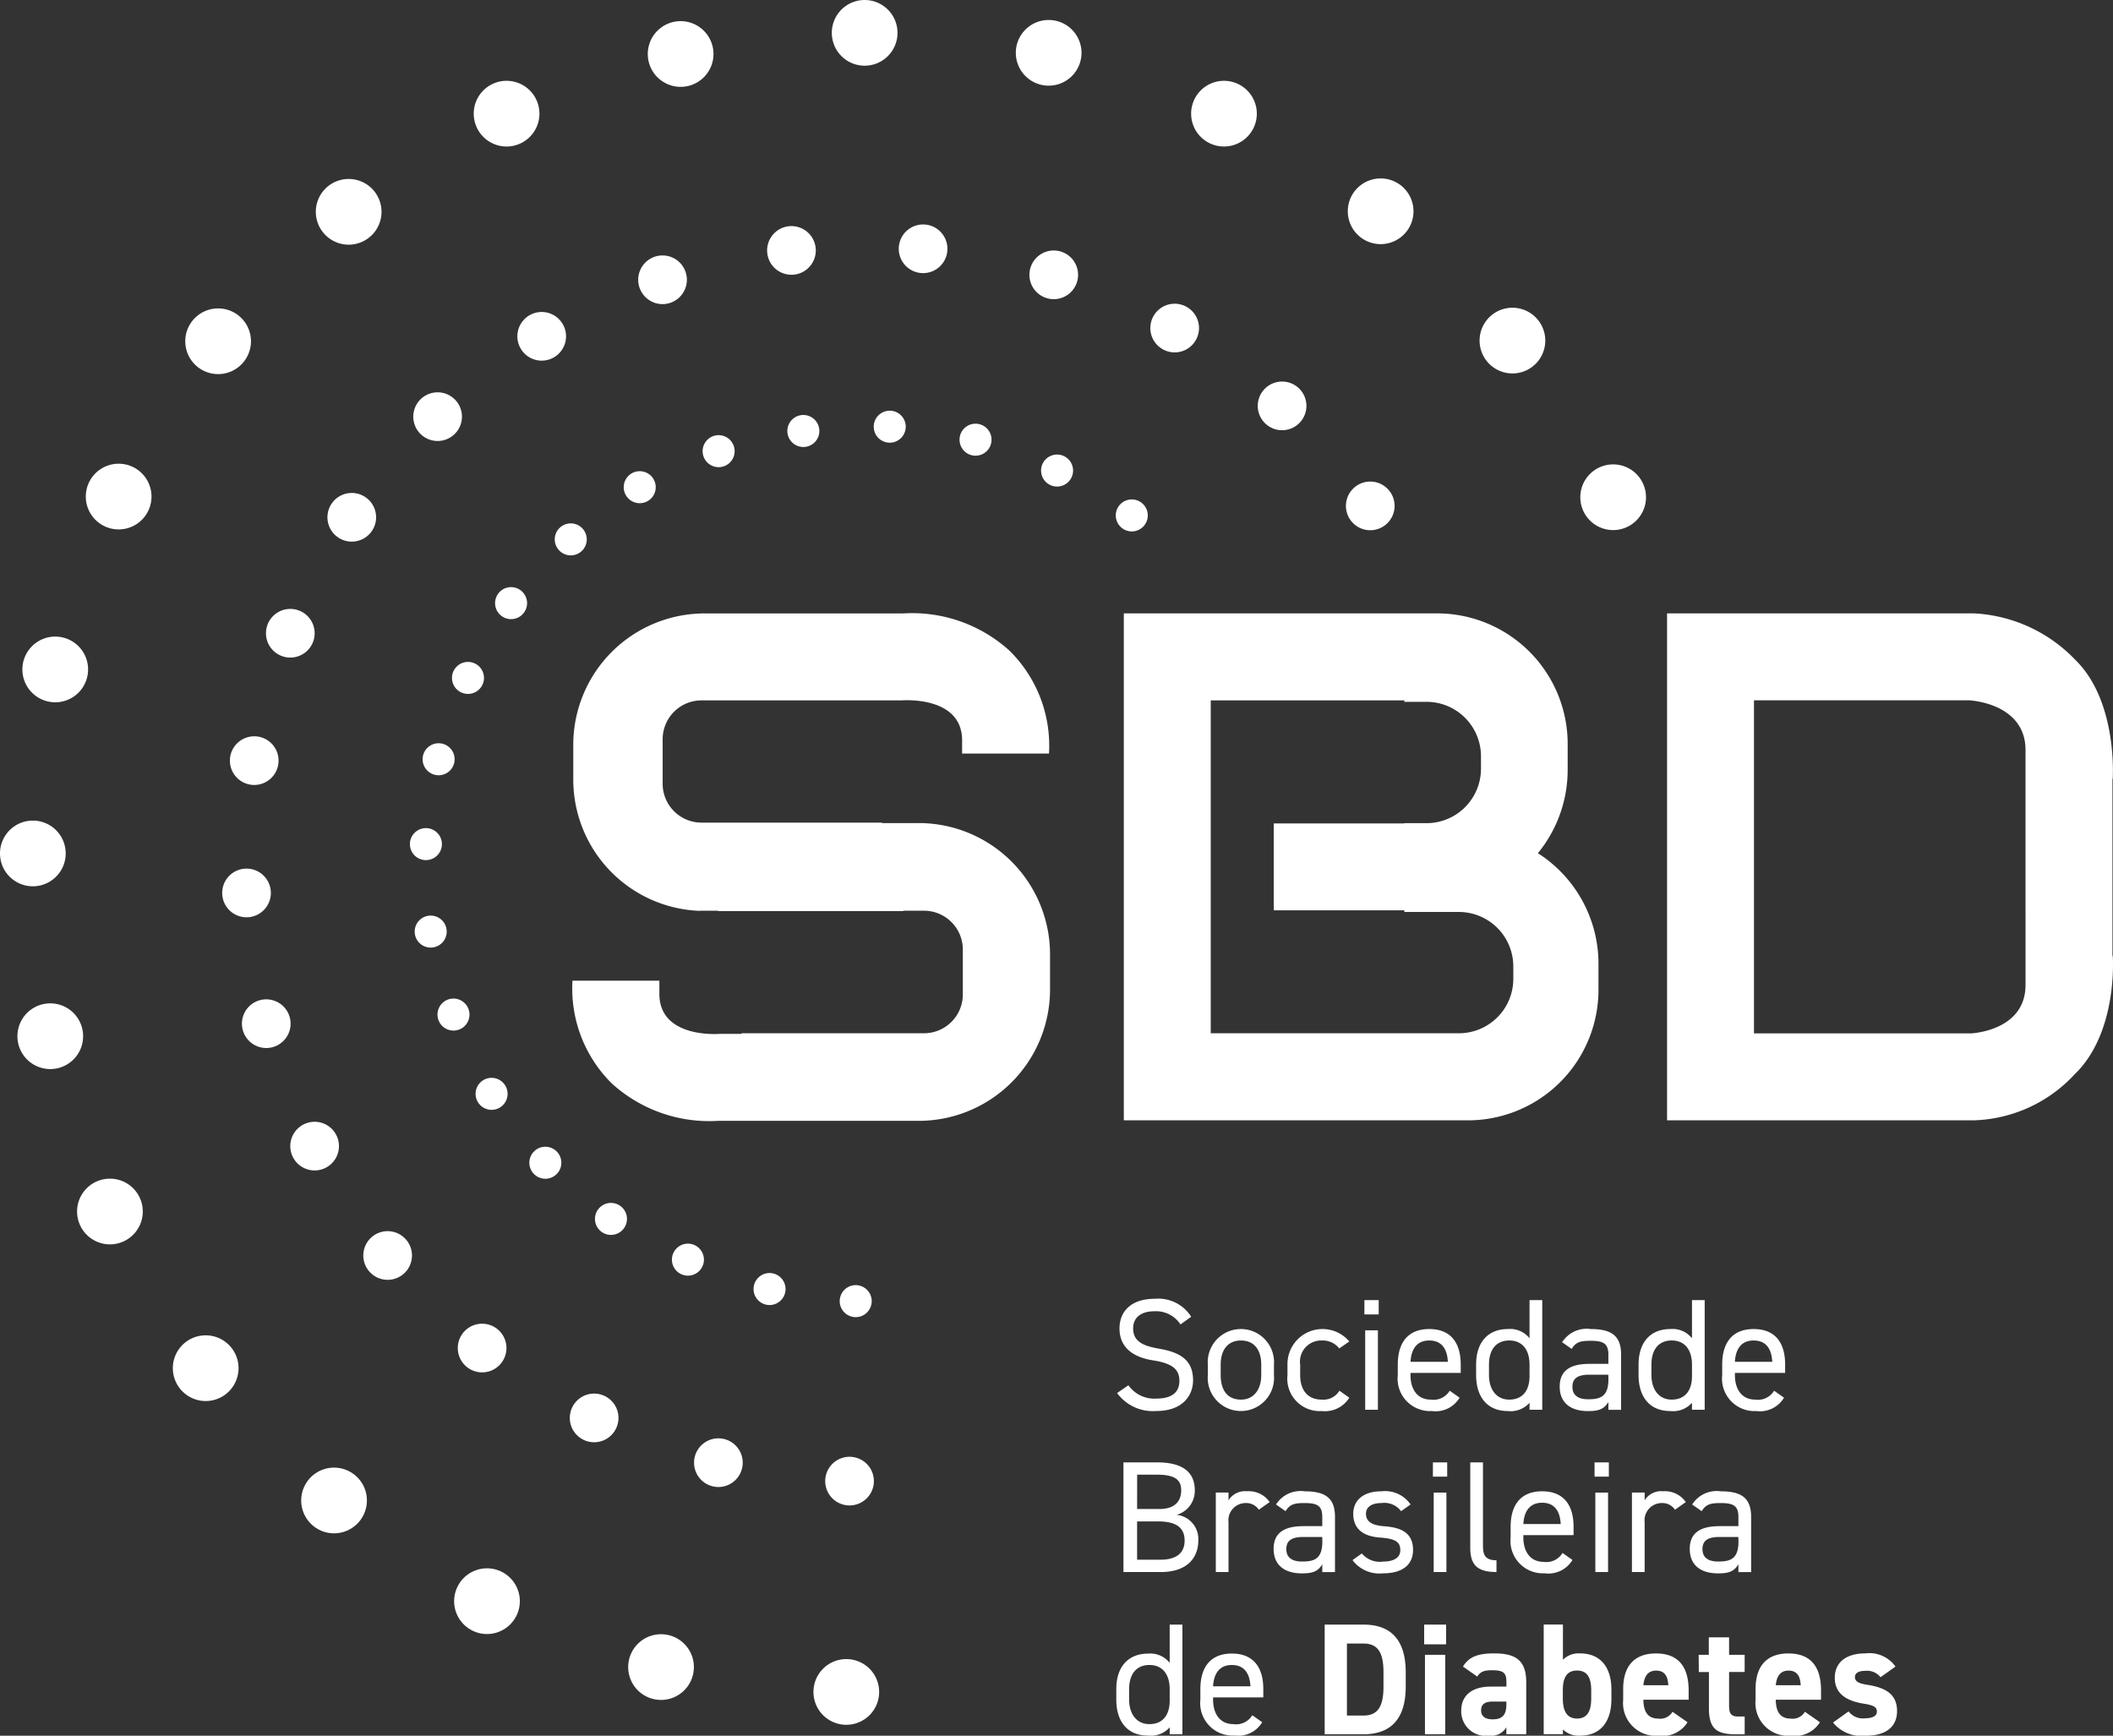 <svg xmlns="http://www.w3.org/2000/svg" width="104.199" height="85.596" viewBox="0 0 104.199 85.596" xmlns:xlink="http://www.w3.org/1999/xlink"><rect x="0" y="0" width="104.199" height="85.596" fill="#333333" stroke="none"/><defs><clipPath id="a"><path fill="#fff" d="M0 0h104.199v85.596H0z"/></clipPath></defs><g fill="#fff" clip-path="url(#a)"><path d="M58.214 65.314a1.44 1.44 0 0 0-1.285-.65c-.627 0-1.05.282-1.05.846 0 .643.486.862 1.278 1 1.042.18 1.677.556 1.677 1.56 0 .705-.47 1.513-1.818 1.513a2.18 2.18 0 0 1-1.928-.886l.557-.384a1.56 1.56 0 0 0 1.371.658c.886 0 1.144-.407 1.144-.87 0-.509-.258-.854-1.277-1.011s-1.677-.643-1.677-1.583c0-.776.509-1.458 1.748-1.458a1.91 1.91 0 0 1 1.787.886Zm4.609 2.5a1.636 1.636 0 1 1-3.261 0v-.517a1.635 1.635 0 1 1 3.261 0Zm-.627 0v-.517c0-.745-.36-1.191-1-1.191s-1 .455-1 1.191v.517c0 .674.282 1.207 1 1.207.666 0 1-.541 1-1.207m4.342 1.113a1.41 1.41 0 0 1-1.356.658 1.6 1.6 0 0 1-1.693-1.771v-.517a1.729 1.729 0 0 1 3.049-1.144l-.494.345a1.03 1.03 0 0 0-.862-.392 1.043 1.043 0 0 0-1.066 1.191v.517c0 .674.314 1.207 1.066 1.207a.92.92 0 0 0 .87-.439Zm.745-4.813h.705v.705h-.705Zm.039 1.489h.627v3.919h-.627Zm4.656 3.324a1.38 1.38 0 0 1-1.372.658 1.6 1.6 0 0 1-1.677-1.771v-.518c0-1.113.525-1.755 1.552-1.755s1.552.635 1.552 1.755v.408h-2.477v.11c0 .674.322 1.207 1 1.207a.93.93 0 0 0 .933-.439Zm-2.422-1.771h1.842c-.032-.658-.321-1.05-.917-1.05s-.886.4-.925 1.05m5.87-3.042h.627v5.408h-.627v-.345a1.24 1.24 0 0 1-1.066.408c-1.066 0-1.568-.753-1.568-1.771v-.518c0-1.121.6-1.755 1.568-1.755a1.22 1.22 0 0 1 1.066.455Zm0 3.754v-.572c0-.737-.36-1.191-1-1.191s-1 .447-1 1.191v.518c0 .666.337 1.207 1 1.207.7 0 1-.5 1-1.152m2.955-.612h.933v-.454c0-.557-.258-.682-.87-.682-.47 0-.721.039-.94.4l-.47-.329a1.43 1.43 0 0 1 1.419-.65c1 0 1.489.321 1.489 1.262v2.72h-.628v-.384c-.219.36-.486.447-1 .447-.909 0-1.4-.447-1.4-1.207 0-.847.6-1.121 1.465-1.121m.933.533h-.933c-.619 0-.838.212-.838.6 0 .439.313.612.776.612.58 0 1-.11 1-.988Zm4.125-3.678h.627v5.408h-.627v-.345a1.24 1.24 0 0 1-1.066.408c-1.066 0-1.568-.753-1.568-1.771v-.518c0-1.121.6-1.755 1.568-1.755a1.22 1.22 0 0 1 1.066.455Zm0 3.754v-.572c0-.737-.36-1.191-1-1.191s-1 .447-1 1.191v.518c0 .666.337 1.207 1 1.207.7 0 1-.5 1-1.152m4.538 1.058a1.38 1.38 0 0 1-1.371.658 1.6 1.6 0 0 1-1.677-1.771v-.518c0-1.113.525-1.755 1.552-1.755s1.552.635 1.552 1.755v.408h-2.477v.11c0 .674.322 1.207 1 1.207a.93.93 0 0 0 .933-.439Zm-2.422-1.771h1.842c-.032-.658-.321-1.05-.917-1.05s-.886.4-.925 1.05m-28.499 4.96c1.262 0 1.865.478 1.865 1.38a1.23 1.23 0 0 1-.893 1.207 1.2 1.2 0 0 1 1.066 1.27c0 .783-.478 1.552-1.865 1.552h-1.826v-5.408Zm-.98 2.3h1.1c.76 0 1.074-.384 1.074-.917 0-.478-.243-.776-1.191-.776h-.98Zm0 2.5h1.152c.815 0 1.191-.353 1.191-.94 0-.651-.423-.948-1.316-.948h-1.027Zm6.004-2.465a.75.75 0 0 0-.658-.329.85.85 0 0 0-.838.948v2.453h-.627v-3.919h.627v.384a.95.95 0 0 1 .909-.447 1.25 1.25 0 0 1 1.121.533Zm2.194.808h.933v-.454c0-.557-.258-.682-.87-.682-.47 0-.721.039-.94.4l-.47-.329a1.43 1.43 0 0 1 1.419-.65c1 0 1.489.321 1.489 1.262v2.72h-.627v-.383c-.219.36-.486.447-1 .447-.909 0-1.4-.447-1.4-1.207 0-.846.6-1.121 1.465-1.121m.933.533h-.933c-.619 0-.838.212-.838.6 0 .439.313.611.776.611.58 0 1-.11 1-.988Zm3.889-1.272a1.03 1.03 0 0 0-.972-.4c-.462 0-.76.18-.76.525 0 .447.392.58.91.619.737.055 1.411.267 1.411 1.168 0 .682-.463 1.152-1.474 1.152a1.66 1.66 0 0 1-1.512-.65l.462-.33a1.15 1.15 0 0 0 1.058.4c.525 0 .838-.2.838-.557 0-.423-.251-.572-1.011-.627-.658-.047-1.309-.313-1.309-1.168 0-.651.47-1.113 1.4-1.113a1.52 1.52 0 0 1 1.426.65Zm1.568-2.407h.705v.705h-.705Zm.039 1.489h.627v3.919H70.7Zm1.803-1.489h.627v4.044c0 .423.023.784.666.784v.58c-.988 0-1.293-.392-1.293-1.207Zm5.04 4.812a1.38 1.38 0 0 1-1.372.658 1.6 1.6 0 0 1-1.677-1.771v-.518c0-1.113.525-1.755 1.552-1.755s1.552.635 1.552 1.755v.408h-2.477v.11c0 .674.322 1.207 1 1.207a.93.93 0 0 0 .933-.439Zm-2.422-1.771h1.842c-.032-.658-.321-1.05-.917-1.05s-.886.4-.925 1.05m3.511-3.041h.705v.705h-.705Zm.039 1.489h.627v3.919h-.627Zm3.928.846a.75.75 0 0 0-.658-.329.85.85 0 0 0-.838.948v2.453h-.627v-3.919h.627v.384a.95.95 0 0 1 .909-.447 1.25 1.25 0 0 1 1.121.533Zm2.194.808h.933v-.454c0-.557-.258-.682-.87-.682-.47 0-.721.039-.94.4l-.47-.329a1.43 1.43 0 0 1 1.419-.65c1 0 1.489.321 1.489 1.262v2.72h-.627v-.383c-.219.36-.486.447-1 .447-.909 0-1.4-.447-1.4-1.207 0-.846.6-1.121 1.465-1.121m.933.533h-.933c-.619 0-.838.212-.838.6 0 .439.313.611.776.611.58 0 1-.11 1-.988Zm-28.044 4.322h.627v5.408h-.627v-.342a1.24 1.24 0 0 1-1.066.408c-1.066 0-1.567-.753-1.567-1.771v-.518c0-1.121.6-1.755 1.567-1.755a1.22 1.22 0 0 1 1.066.455Zm0 3.754v-.572c0-.737-.36-1.191-1-1.191s-1 .447-1 1.191v.518c0 .666.337 1.207 1 1.207.7 0 1-.5 1-1.152m4.562 1.058a1.38 1.38 0 0 1-1.372.658 1.6 1.6 0 0 1-1.677-1.771v-.518c0-1.113.525-1.755 1.552-1.755s1.552.635 1.552 1.755v.408h-2.477v.11c0 .674.322 1.207 1 1.207a.93.93 0 0 0 .933-.439Zm-2.422-1.771h1.842c-.032-.658-.321-1.05-.917-1.05s-.886.4-.925 1.05m5.503 2.366v-5.408h1.92c1.223 0 2.077.627 2.077 2.351v.705c0 1.716-.854 2.351-2.077 2.351Zm2.9-2.351v-.705c0-.933-.251-1.418-.98-1.418h-.823v3.55h.823c.729 0 .98-.494.98-1.426m2.006-3.058h1.081v.972H70.23Zm.039 1.489h1v3.919h-1Zm3.241 1.568h.776v-.227c0-.439-.133-.58-.7-.58-.384 0-.572.055-.737.313l-.705-.494c.29-.478.729-.65 1.536-.65 1.011 0 1.583.3 1.583 1.418v2.571h-.98v-.345a.86.86 0 0 1-.846.415 1.213 1.213 0 0 1-1.379-1.23c0-.831.627-1.191 1.45-1.191m.776.737h-.658c-.408 0-.588.133-.588.439s.227.439.572.439c.454 0 .674-.2.674-.729Zm2.789-2.062a1.1 1.1 0 0 1 .847-.313c.94 0 1.544.611 1.544 1.787v.47c0 1.073-.509 1.8-1.544 1.8a1.1 1.1 0 0 1-.847-.306v.235h-.948v-5.408h.948Zm1.395 1.912v-.407c0-.627-.2-.972-.7-.972s-.7.345-.7.972v.407c0 .564.172.988.7.988.541 0 .7-.423.7-.988m4.75 1.171a1.46 1.46 0 0 1-1.434.666 1.617 1.617 0 0 1-1.74-1.771v-.533c0-1.183.6-1.755 1.615-1.755 1.1 0 1.614.642 1.614 1.834v.447H81.04c.008.541.18.932.737.932a.7.7 0 0 0 .7-.337Zm-2.179-1.826h1.23c-.023-.509-.227-.721-.6-.721-.4 0-.588.274-.627.721m2.725-1.499h.5v-.862h1v.862h.768v.847h-.768v1.638c0 .392.078.557.447.557h.322v.878h-.423c-.948 0-1.34-.267-1.34-1.277v-1.795h-.5Zm5.98 3.325a1.46 1.46 0 0 1-1.434.666 1.617 1.617 0 0 1-1.74-1.771v-.533c0-1.183.6-1.755 1.615-1.755 1.1 0 1.614.642 1.614 1.834v.447h-2.233c.008.541.18.932.737.932a.7.7 0 0 0 .7-.337Zm-2.179-1.826h1.23c-.023-.509-.227-.721-.6-.721-.4 0-.588.274-.627.721m5.164-.395a.85.85 0 0 0-.768-.313c-.259 0-.494.078-.494.306s.212.321.627.384c.964.149 1.45.517 1.45 1.293 0 .753-.525 1.215-1.536 1.215a1.81 1.81 0 0 1-1.622-.65l.768-.549a.89.89 0 0 0 .839.337c.345 0 .556-.117.556-.321 0-.243-.172-.321-.666-.4-.815-.133-1.41-.478-1.41-1.27 0-.745.533-1.207 1.512-1.207a1.57 1.57 0 0 1 1.481.65ZM81.17 24.521a1.62 1.62 0 1 1-1.62-1.62 1.62 1.62 0 0 1 1.62 1.62m-4.967-7.725a1.62 1.62 0 1 1-1.62-1.62 1.62 1.62 0 0 1 1.62 1.62m-6.499-6.377a1.62 1.62 0 1 1-1.62-1.62 1.62 1.62 0 0 1 1.62 1.62m-7.726-4.814a1.62 1.62 0 1 1-1.62-1.62 1.62 1.62 0 0 1 1.62 1.62m-8.645-3a1.62 1.62 0 1 1-1.62-1.62 1.62 1.62 0 0 1 1.62 1.62m-9.074-.985A1.62 1.62 0 1 1 42.639 0a1.62 1.62 0 0 1 1.62 1.62m-9.075 1.043a1.62 1.62 0 1 1-1.62-1.62 1.62 1.62 0 0 1 1.62 1.62m-8.583 2.942a1.62 1.62 0 1 1-1.62-1.62 1.62 1.62 0 0 1 1.62 1.62m-7.787 4.841a1.62 1.62 0 1 1-1.62-1.62 1.62 1.62 0 0 1 1.62 1.62m-6.438 6.383a1.62 1.62 0 1 1-1.62-1.62 1.62 1.62 0 0 1 1.62 1.62m-4.905 7.659a1.62 1.62 0 1 1-1.62-1.62 1.62 1.62 0 0 1 1.62 1.62m-3.127 8.525a1.62 1.62 0 1 1-1.62-1.62 1.62 1.62 0 0 1 1.62 1.62M3.24 42.087a1.62 1.62 0 1 1-1.62-1.62 1.62 1.62 0 0 1 1.62 1.62m.859 9.013a1.62 1.62 0 1 1-1.62-1.62 1.62 1.62 0 0 1 1.62 1.62m2.942 8.645a1.62 1.62 0 1 1-1.62-1.62 1.62 1.62 0 0 1 1.62 1.62m4.722 7.726a1.62 1.62 0 1 1-1.62-1.62 1.62 1.62 0 0 1 1.62 1.62m6.33 6.524a1.62 1.62 0 1 1-1.62-1.62 1.62 1.62 0 0 1 1.62 1.62m7.542 4.966a1.62 1.62 0 1 1-1.62-1.62 1.62 1.62 0 0 1 1.62 1.62m17.719 4.476a1.62 1.62 0 1 1-1.62-1.62 1.62 1.62 0 0 1 1.62 1.62m-9.136-1.226a1.62 1.62 0 1 1-1.62-1.62 1.62 1.62 0 0 1 1.62 1.62m34.554-57.263a1.2 1.2 0 1 1-1.2-1.2 1.2 1.2 0 0 1 1.2 1.2m-4.348-4.932a1.2 1.2 0 1 1-1.2-1.2 1.2 1.2 0 0 1 1.2 1.2m-5.297-3.838a1.2 1.2 0 1 1-1.2-1.2 1.2 1.2 0 0 1 1.2 1.2m-5.963-2.625a1.2 1.2 0 1 1-1.2-1.2 1.2 1.2 0 0 1 1.2 1.2m-6.443-1.284a1.2 1.2 0 1 1-1.2-1.2 1.2 1.2 0 0 1 1.2 1.2m-6.492.081a1.2 1.2 0 1 1-1.2-1.2 1.2 1.2 0 0 1 1.2 1.2m-6.357 1.447a1.2 1.2 0 1 1-1.2-1.2 1.2 1.2 0 0 1 1.2 1.2m-5.959 2.788a1.2 1.2 0 1 1-1.2-1.2 1.2 1.2 0 0 1 1.2 1.2m-5.133 3.962a1.2 1.2 0 1 1-1.2-1.2 1.2 1.2 0 0 1 1.2 1.2m-4.233 4.963a1.2 1.2 0 1 1-1.2-1.2 1.2 1.2 0 0 1 1.2 1.2m-3.031 5.718a1.2 1.2 0 1 1-1.2-1.2 1.2 1.2 0 0 1 1.2 1.2m-1.779 6.282a1.2 1.2 0 1 1-1.2-1.2 1.2 1.2 0 0 1 1.2 1.2m-.38 6.525a1.2 1.2 0 1 1-1.2-1.2 1.2 1.2 0 0 1 1.2 1.2m.973 6.447a1.2 1.2 0 1 1-1.2-1.2 1.2 1.2 0 0 1 1.2 1.2m2.385 6.038a1.2 1.2 0 1 1-1.2-1.2 1.2 1.2 0 0 1 1.2 1.2m3.601 5.394a1.2 1.2 0 1 1-1.2-1.2 1.2 1.2 0 0 1 1.2 1.2m4.659 4.564a1.2 1.2 0 1 1-1.2-1.2 1.2 1.2 0 0 1 1.2 1.2m5.524 3.446a1.2 1.2 0 1 1-1.2-1.2 1.2 1.2 0 0 1 1.2 1.2m12.595 3.116a1.2 1.2 0 1 1-1.2-1.2 1.2 1.2 0 0 1 1.2 1.2m-6.468-.909a1.2 1.2 0 1 1-1.2-1.2 1.2 1.2 0 0 1 1.2 1.2m19.975-46.713a.789.789 0 1 1-.789-.789.79.79 0 0 1 .789.789m-3.684-2.213a.789.789 0 1 1-.789-.789.79.79 0 0 1 .789.789m-4.021-1.522a.789.789 0 1 1-.789-.789.79.79 0 0 1 .789.789m-4.231-.641a.789.789 0 1 1-.789-.789.79.79 0 0 1 .789.789m-4.26.212a.789.789 0 1 1-.789-.789.79.79 0 0 1 .789.789m-4.178.995a.789.789 0 1 1-.789-.789.79.79 0 0 1 .789.789m-3.891 1.777a.789.789 0 1 1-.789-.789.79.79 0 0 1 .789.789m-3.401 2.573a.789.789 0 1 1-.789-.789.79.79 0 0 1 .789.789m-2.943 3.144a.789.789 0 1 1-.789-.789.79.79 0 0 1 .789.789m-2.125 3.688a.789.789 0 1 1-.789-.789.79.79 0 0 1 .789.789m-1.448 4.011a.789.789 0 1 1-.789-.789.79.79 0 0 1 .789.789m-.627 4.185a.789.789 0 1 1-.789-.789.79.79 0 0 1 .789.789m.236 4.314a.789.789 0 1 1-.789-.789.79.79 0 0 1 .789.789m1.124 4.092a.789.789 0 1 1-.789-.789.79.79 0 0 1 .789.789m1.879 3.909a.789.789 0 1 1-.789-.789.79.79 0 0 1 .789.789m2.651 3.398a.789.789 0 1 1-.789-.789.79.79 0 0 1 .789.789m3.236 2.77a.789.789 0 1 1-.789-.789.79.79 0 0 1 .789.789m3.795 2.009a.789.789 0 1 1-.789-.789.79.79 0 0 1 .789.789m8.274 2.046a.789.789 0 1 1-.789-.789.79.79 0 0 1 .789.789m-4.249-.597a.789.789 0 1 1-.789-.789.79.79 0 0 1 .789.789m65.434-16.437v-8.708h.012s.27-3.842-1.861-5.9a7.42 7.42 0 0 0-4.992-2.275H82.208v25h15.144a7.05 7.05 0 0 0 4.951-2.265c2.169-2.087 1.884-5.848 1.884-5.848Zm-4.286 0v1.434c0 2.109-2.274 2.366-2.663 2.395H86.494V34.535h10.664v.006s2.727.14 2.727 2.446v1.434Zm-24.047-5.057a6.48 6.48 0 0 0 1.468-4.121V36.72a6.44 6.44 0 0 0-6.407-6.471H55.419v25h16.999a6.44 6.44 0 0 0 6.408-6.47v-1.24a6.47 6.47 0 0 0-2.986-5.464m-1.213 6.194a2.686 2.686 0 0 1-2.686 2.686H59.705V34.539h9.548v.071h1.093a2.686 2.686 0 0 1 2.686 2.686v.612a2.686 2.686 0 0 1-2.686 2.686h-1.093v.013h-6.44v4.286h6.44v.08h2.687a2.686 2.686 0 0 1 2.686 2.686Zm-29.32-7.68h-1.82l.007-.022h-8.9a1.916 1.916 0 0 1-1.916-1.916v-2.2a1.915 1.915 0 0 1 1.92-1.912h9.883s2.964-.246 2.964 1.972v.651h4.284a6.57 6.57 0 0 0-1.948-5.074 7.14 7.14 0 0 0-5.238-1.837h-9.8a6.48 6.48 0 0 0-6.473 6.473v1.733a6.476 6.476 0 0 0 6.2 6.46c.043 0 .085-.006.128-.006h.814v.02h9.131v-.02h1.021a1.916 1.916 0 0 1 1.916 1.916v2.212a1.916 1.916 0 0 1-1.916 1.916H36.57q.002.016.01.031h-1.1s-2.964.247-2.964-1.972v-.651h-4.285a6.57 6.57 0 0 0 1.948 5.075 7.14 7.14 0 0 0 5.233 1.836h9.895a6.48 6.48 0 0 0 6.474-6.474v-1.737a6.48 6.48 0 0 0-6.474-6.474"/></g></svg>